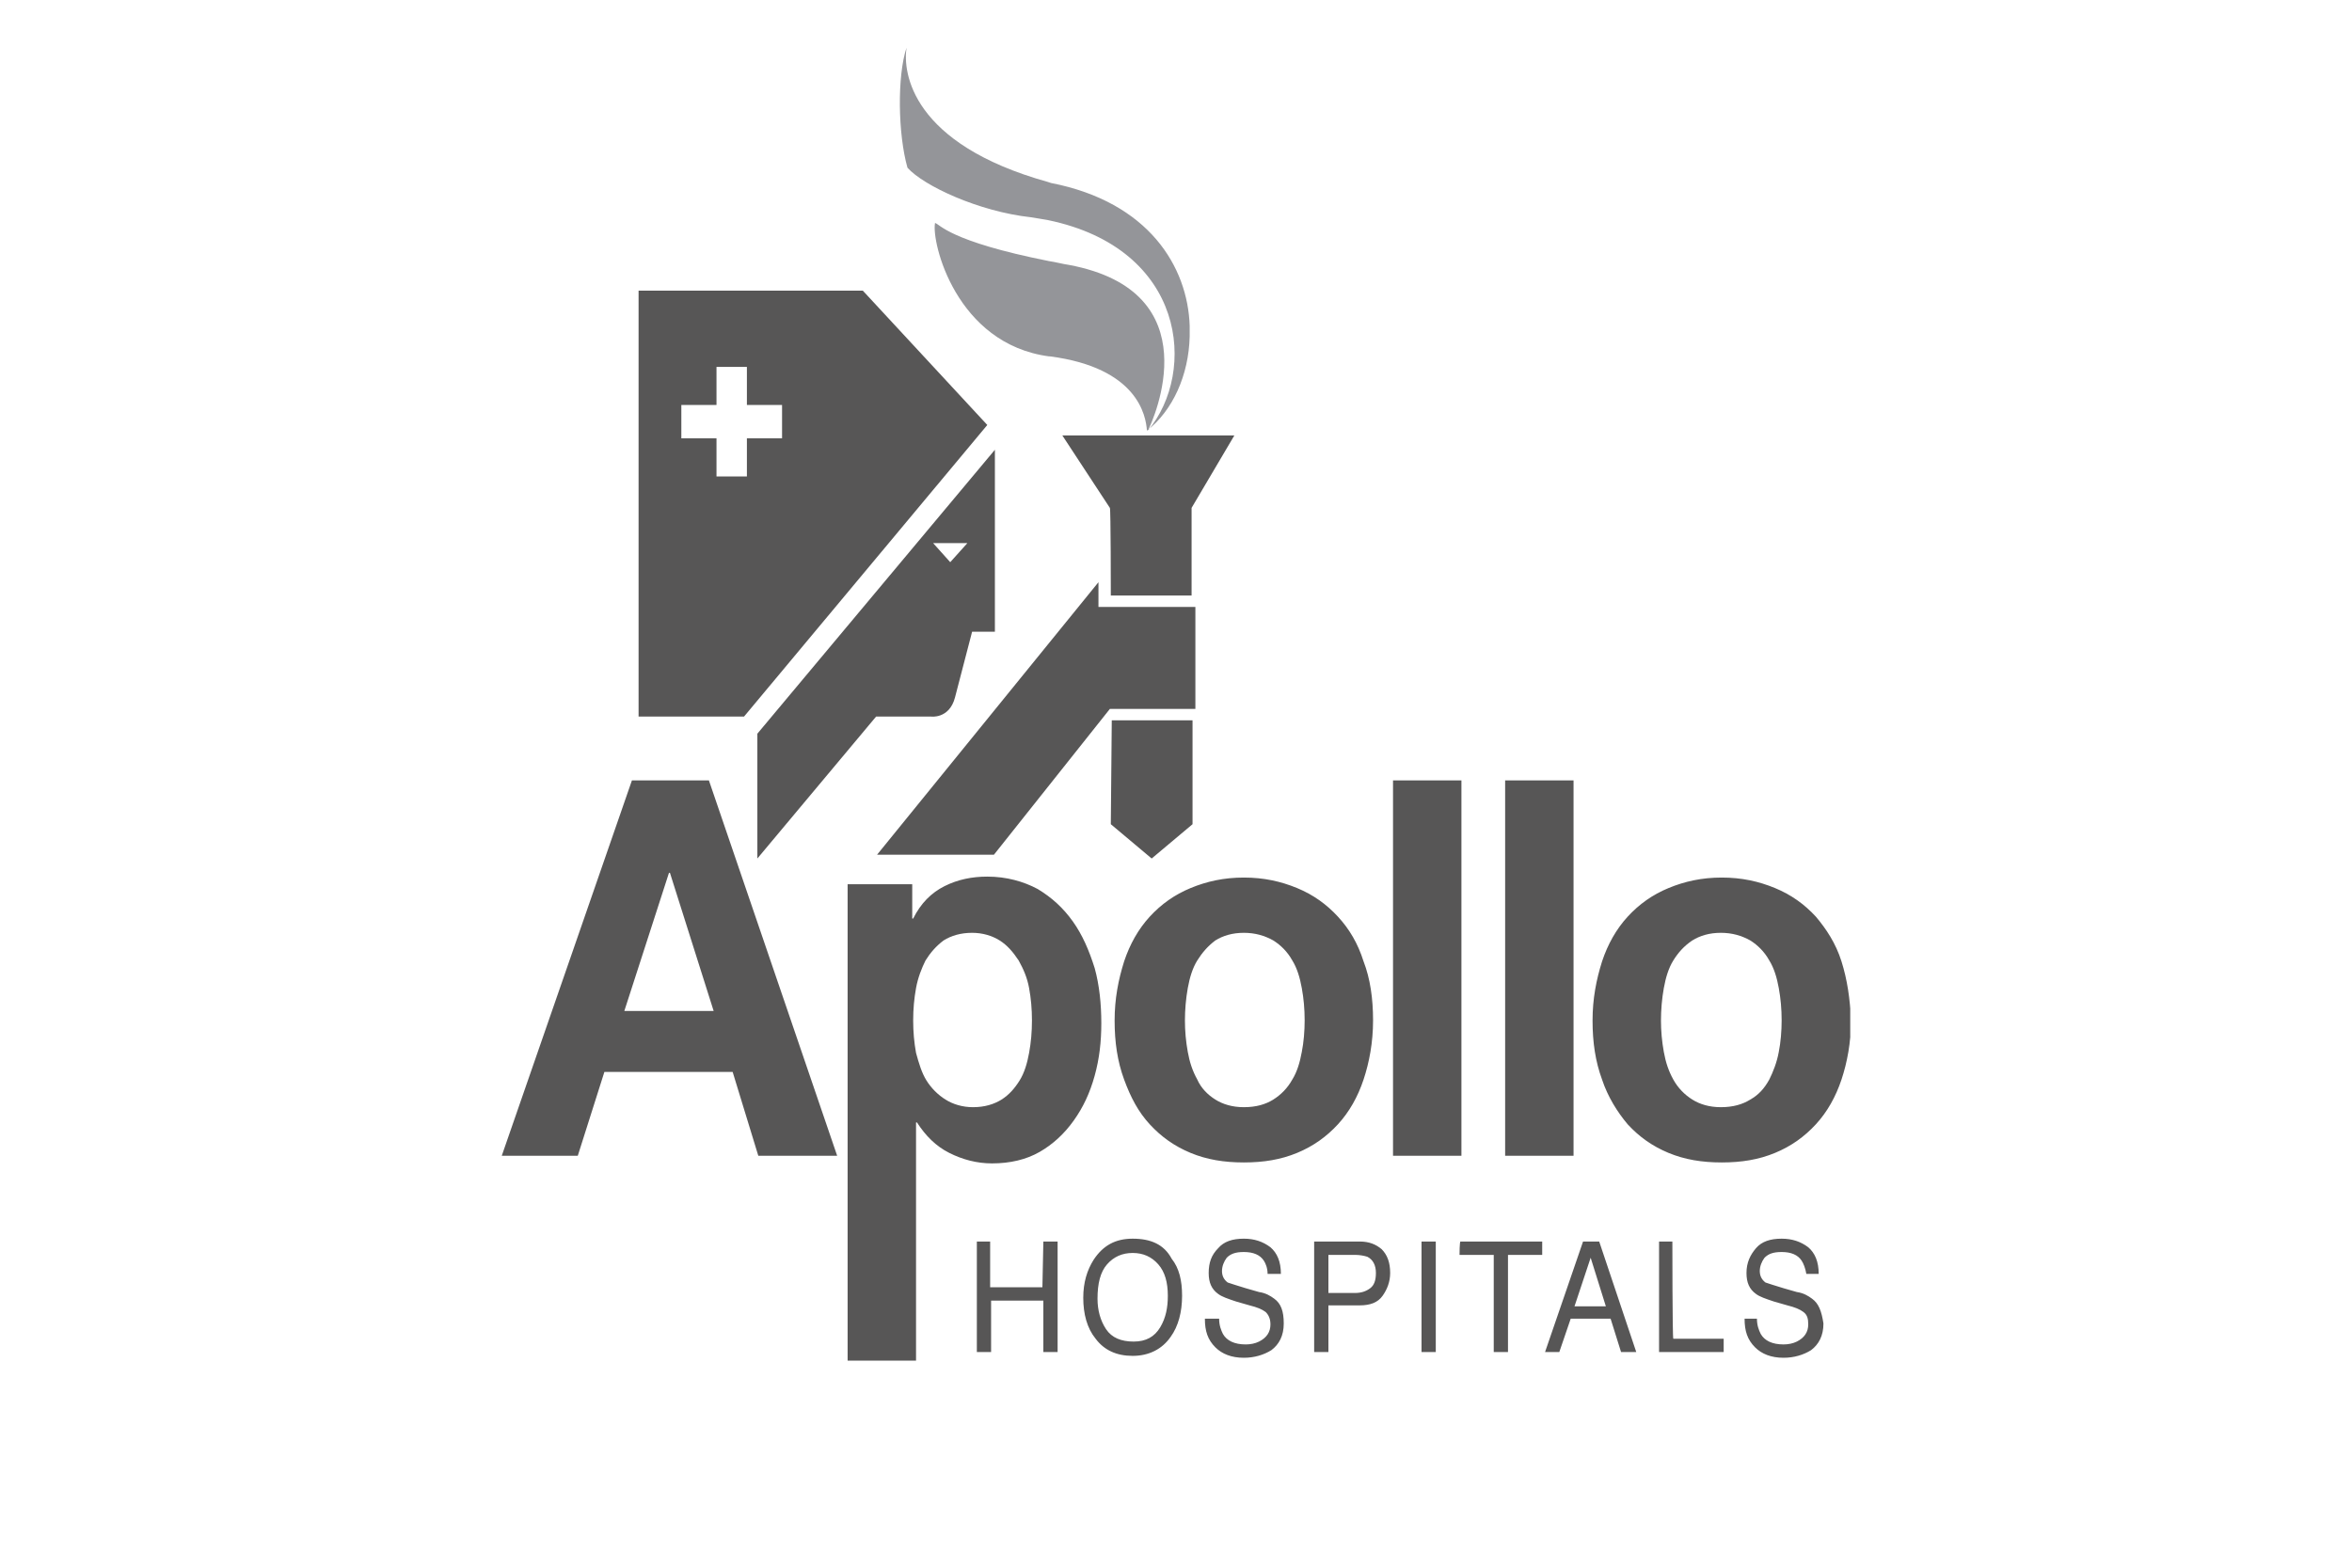 <svg width="300" height="200" viewBox="0 0 300 200" fill="none" xmlns="http://www.w3.org/2000/svg">
<g clip-path="url(#clip0_369_171)">
<path d="M80.604 99.558L64 147.45H73.696L77.089 136.753H93.45L96.723 147.45H106.782L90.421 99.558M79.634 128.974L85.33 111.349H85.451L91.026 128.974H79.634ZM136.838 117.548C135.626 115.846 134.172 114.509 132.354 113.415C130.536 112.443 128.355 111.835 125.931 111.835C123.992 111.835 122.174 112.199 120.477 113.05C118.78 113.901 117.447 115.238 116.477 117.183H116.356V112.807H108.115V173.584H116.841V143.196H116.962C118.053 144.897 119.386 146.234 121.083 147.085C122.78 147.936 124.598 148.422 126.537 148.422C128.839 148.422 130.9 147.936 132.596 146.964C134.293 145.991 135.747 144.654 136.959 142.952C138.171 141.251 139.02 139.427 139.626 137.239C140.232 135.052 140.474 132.864 140.474 130.554C140.474 128.123 140.232 125.692 139.626 123.504C138.899 121.194 138.05 119.25 136.838 117.548ZM131.263 134.322C131.021 135.659 130.657 136.875 130.051 137.847C129.445 138.82 128.718 139.671 127.749 140.278C126.779 140.886 125.567 141.251 124.113 141.251C122.78 141.251 121.568 140.886 120.598 140.278C119.629 139.671 118.78 138.82 118.174 137.847C117.568 136.875 117.205 135.659 116.841 134.322C116.599 132.985 116.477 131.648 116.477 130.189C116.477 128.731 116.599 127.394 116.841 126.057C117.083 124.719 117.568 123.504 118.053 122.531C118.659 121.559 119.386 120.708 120.356 119.979C121.325 119.371 122.537 119.006 123.992 119.006C125.325 119.006 126.537 119.371 127.506 119.979C128.476 120.587 129.203 121.438 129.93 122.531C130.536 123.625 131.021 124.719 131.263 126.057C131.506 127.394 131.627 128.731 131.627 130.189C131.627 131.648 131.506 132.985 131.263 134.322ZM170.652 116.94C169.197 115.36 167.501 114.144 165.44 113.293C163.38 112.443 161.198 111.956 158.653 111.956C156.108 111.956 153.927 112.443 151.866 113.293C149.806 114.144 148.109 115.36 146.655 116.94C145.201 118.52 144.11 120.465 143.383 122.653C142.656 124.963 142.171 127.394 142.171 130.189C142.171 132.985 142.534 135.416 143.383 137.726C144.231 140.035 145.201 141.859 146.655 143.439C148.109 145.019 149.806 146.234 151.866 147.085C153.927 147.936 156.108 148.301 158.653 148.301C161.198 148.301 163.38 147.936 165.44 147.085C167.501 146.234 169.197 145.019 170.652 143.439C172.106 141.859 173.197 139.914 173.924 137.726C174.651 135.538 175.136 132.985 175.136 130.189C175.136 127.394 174.772 124.841 173.924 122.653C173.197 120.344 172.106 118.52 170.652 116.94ZM166.046 134.201C165.804 135.538 165.44 136.753 164.834 137.726C164.228 138.82 163.38 139.671 162.41 140.278C161.441 140.886 160.229 141.251 158.653 141.251C157.199 141.251 155.987 140.886 155.017 140.278C154.048 139.671 153.2 138.82 152.715 137.726C152.109 136.632 151.745 135.538 151.503 134.201C151.26 132.864 151.139 131.526 151.139 130.189C151.139 128.852 151.26 127.394 151.503 126.057C151.745 124.719 152.109 123.504 152.715 122.531C153.321 121.559 154.048 120.708 155.017 119.979C155.987 119.371 157.199 119.006 158.653 119.006C160.108 119.006 161.32 119.371 162.41 119.979C163.38 120.587 164.228 121.438 164.834 122.531C165.44 123.504 165.804 124.719 166.046 126.057C166.289 127.394 166.41 128.731 166.41 130.189C166.41 131.526 166.289 132.985 166.046 134.201ZM177.681 147.45H186.407V99.558H177.681V147.45ZM191.982 147.45H200.708V99.558H191.982V147.45ZM234.885 122.653C234.158 120.344 232.946 118.52 231.613 116.94C230.158 115.36 228.462 114.144 226.401 113.293C224.341 112.443 222.16 111.956 219.614 111.956C217.069 111.956 214.888 112.443 212.827 113.293C210.767 114.144 209.07 115.36 207.616 116.94C206.162 118.52 205.071 120.465 204.344 122.653C203.617 124.963 203.132 127.394 203.132 130.189C203.132 132.985 203.495 135.416 204.344 137.726C205.071 139.914 206.283 141.859 207.616 143.439C209.07 145.019 210.767 146.234 212.827 147.085C214.888 147.936 217.069 148.301 219.614 148.301C222.16 148.301 224.341 147.936 226.401 147.085C228.462 146.234 230.158 145.019 231.613 143.439C233.067 141.859 234.158 139.914 234.885 137.726C235.612 135.538 236.097 132.985 236.097 130.189C235.976 127.394 235.612 124.963 234.885 122.653ZM226.886 134.201C226.644 135.538 226.159 136.753 225.674 137.726C225.068 138.82 224.341 139.671 223.25 140.278C222.281 140.886 221.069 141.251 219.493 141.251C218.039 141.251 216.827 140.886 215.857 140.278C214.888 139.671 214.039 138.82 213.433 137.726C212.827 136.632 212.464 135.538 212.222 134.201C211.979 132.864 211.858 131.526 211.858 130.189C211.858 128.852 211.979 127.394 212.222 126.057C212.464 124.719 212.827 123.504 213.433 122.531C214.039 121.559 214.767 120.708 215.857 119.979C216.827 119.371 218.039 119.006 219.493 119.006C220.948 119.006 222.16 119.371 223.25 119.979C224.22 120.587 225.068 121.438 225.674 122.531C226.28 123.504 226.644 124.719 226.886 126.057C227.129 127.394 227.25 128.731 227.25 130.189C227.25 131.526 227.129 132.985 226.886 134.201Z" fill="#575656"/>
<path d="M132.96 164.225H126.294V158.39H124.598V172.49H126.415V165.927H133.081V172.49H134.899V158.39H133.081M144.474 158.026C142.292 158.026 140.716 158.876 139.505 160.7C138.656 162.037 138.171 163.617 138.171 165.562C138.171 167.628 138.656 169.452 139.747 170.789C140.838 172.247 142.413 172.977 144.474 172.977C146.534 172.977 148.231 172.126 149.321 170.546C150.291 169.208 150.776 167.385 150.776 165.319C150.776 163.374 150.412 161.794 149.443 160.578C148.473 158.755 146.776 158.026 144.474 158.026ZM147.988 169.33C147.261 170.546 146.17 171.153 144.595 171.153C143.019 171.153 141.807 170.667 141.08 169.573C140.353 168.479 139.989 167.142 139.989 165.683C139.989 163.739 140.353 162.28 141.201 161.307C142.05 160.335 143.14 159.849 144.474 159.849C145.807 159.849 146.897 160.335 147.746 161.307C148.594 162.28 148.958 163.617 148.958 165.319C148.958 166.777 148.715 168.114 147.988 169.33ZM162.532 165.683C162.047 165.319 161.441 164.954 160.592 164.833L158.896 164.346C157.684 163.982 156.957 163.739 156.593 163.617C156.108 163.252 155.866 162.766 155.866 162.158C155.866 161.551 156.108 160.943 156.472 160.457C156.957 159.97 157.563 159.727 158.653 159.727C159.865 159.727 160.714 160.092 161.198 160.821C161.441 161.186 161.683 161.794 161.683 162.523H163.38C163.38 160.943 162.895 159.849 162.047 159.12C161.077 158.39 159.986 158.026 158.653 158.026C157.199 158.026 156.108 158.39 155.381 159.241C154.533 160.092 154.169 161.064 154.169 162.401C154.169 163.617 154.533 164.468 155.381 165.076C155.866 165.44 156.593 165.683 157.684 166.048L159.38 166.534C160.35 166.777 160.956 167.02 161.441 167.385C161.804 167.75 162.047 168.236 162.047 168.965C162.047 169.938 161.562 170.667 160.592 171.153C160.108 171.396 159.502 171.518 158.896 171.518C157.441 171.518 156.472 171.032 155.987 170.181C155.745 169.695 155.502 169.087 155.502 168.236H153.684C153.684 169.816 154.048 170.91 155.017 171.883C155.866 172.734 157.078 173.22 158.653 173.22C159.986 173.22 161.198 172.855 162.168 172.247C163.138 171.518 163.744 170.424 163.744 168.844C163.744 167.264 163.38 166.291 162.532 165.683ZM173.439 158.39H167.622V172.49H169.44V166.534H173.439C174.772 166.534 175.742 166.17 176.348 165.319C176.954 164.468 177.317 163.495 177.317 162.401C177.317 161.064 176.954 160.092 176.227 159.363C175.499 158.755 174.651 158.39 173.439 158.39ZM174.772 164.346C174.287 164.711 173.682 164.954 172.833 164.954H169.44V160.092H172.833C173.439 160.092 174.045 160.213 174.409 160.335C175.136 160.7 175.499 161.429 175.499 162.401C175.499 163.374 175.257 163.982 174.772 164.346ZM181.317 172.49H183.135V158.39H181.317V172.49ZM186.165 160.092H190.528V172.49H192.346V160.092H196.709V158.39H186.286C186.165 158.39 186.165 160.092 186.165 160.092ZM201.92 158.39L197.072 172.49H198.89L200.344 168.236H205.435L206.768 172.49H208.707L203.98 158.39H201.92ZM200.829 166.656L202.89 160.457L204.829 166.656H200.829ZM213.312 158.39H211.616V172.49H219.857V170.789H213.433C213.312 170.789 213.312 158.39 213.312 158.39ZM231.128 165.683C230.643 165.319 230.037 164.954 229.189 164.833L227.492 164.346C226.28 163.982 225.553 163.739 225.189 163.617C224.705 163.252 224.462 162.766 224.462 162.158C224.462 161.551 224.705 160.943 225.068 160.457C225.553 159.97 226.159 159.727 227.25 159.727C228.462 159.727 229.31 160.092 229.795 160.821C230.037 161.186 230.28 161.794 230.401 162.523H231.976C231.976 160.943 231.492 159.849 230.643 159.12C229.674 158.39 228.583 158.026 227.25 158.026C225.795 158.026 224.705 158.39 223.977 159.241C223.25 160.092 222.766 161.064 222.766 162.401C222.766 163.617 223.129 164.468 223.977 165.076C224.462 165.44 225.189 165.683 226.28 166.048L227.977 166.534C228.946 166.777 229.552 167.02 230.037 167.385C230.522 167.75 230.643 168.236 230.643 168.965C230.643 169.938 230.158 170.667 229.189 171.153C228.704 171.396 228.098 171.518 227.492 171.518C226.038 171.518 225.068 171.032 224.583 170.181C224.341 169.695 224.099 169.087 224.099 168.236H222.523C222.523 169.816 222.887 170.91 223.856 171.883C224.705 172.734 225.917 173.22 227.492 173.22C228.825 173.22 230.037 172.855 231.007 172.247C231.976 171.518 232.582 170.424 232.582 168.844C232.34 167.264 231.976 166.291 231.128 165.683Z" fill="#575656"/>
<path d="M141.686 105.149L146.897 109.525L152.109 105.149V91.9H141.807M152.472 77.435H140.11V74.275L111.872 109.039H126.779L141.565 90.442H152.472V77.435ZM141.686 75.977H151.988V64.794L157.441 55.556H135.505L141.565 64.794C141.686 64.794 141.686 75.977 141.686 75.977ZM110.054 37.08H81.452V91.414H94.905L125.931 54.218L110.054 37.08ZM99.752 55.92H95.268V60.782H91.39V55.92H86.906V51.666H91.39V46.804H95.268V51.666H99.752V55.92ZM121.81 88.983L123.992 80.596H126.9V57.379L96.602 93.602V109.525L111.751 91.414H118.78C118.659 91.414 121.083 91.779 121.81 88.983ZM123.386 69.291L121.204 71.722L119.023 69.291H123.386Z" fill="#575656"/>
<path d="M134.051 23.343L133.687 23.222C116.235 18.36 115.144 9.243 115.629 6.083C114.417 9.729 114.538 17.144 115.75 21.398C117.811 23.708 124.84 26.99 131.506 27.719L133.687 28.084C151.26 31.73 152.715 47.411 146.413 54.947C147.14 53.489 154.533 37.2 136.353 33.797C135.505 33.675 134.657 33.432 133.808 33.311C120.962 30.758 119.871 28.57 119.265 28.449C118.78 30.88 121.931 43.886 133.808 45.466H133.93C145.079 46.925 146.17 53.002 146.291 54.947C149.564 52.395 151.624 47.897 151.745 42.913V41.576C151.503 34.04 146.534 25.774 134.051 23.343Z" fill="#949599"/>
</g>
<defs>
<clipPath id="clip0_369_171">
<rect width="172" height="188" fill="white" transform="translate(64 6)"/>
</clipPath>
</defs>
</svg>
